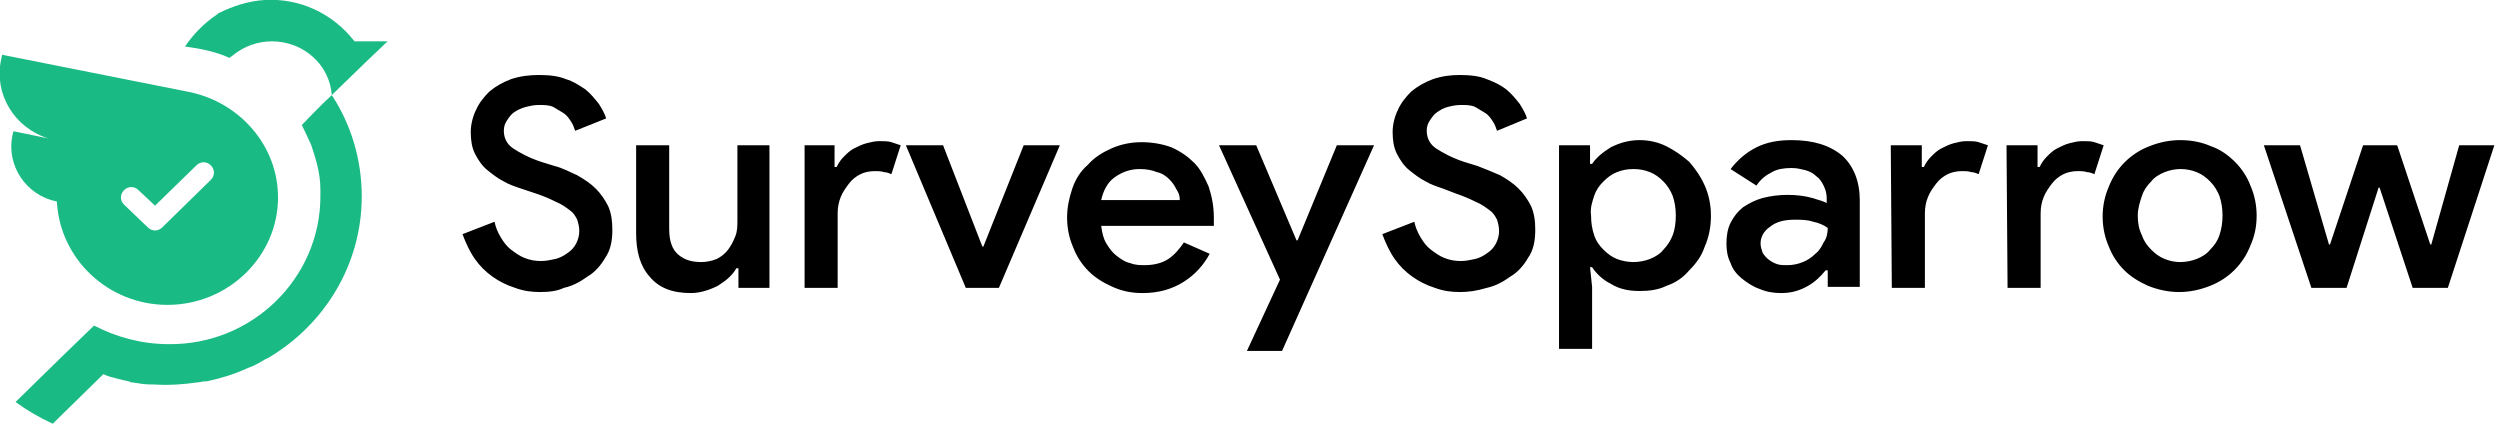 <svg width="200" height="34" viewBox="0 0 200 34" fill="none" xmlns="http://www.w3.org/2000/svg">
<g clip-path="url(#clip0_66_2360)">
<path d="M43.201 23.363C42.539 23.363 41.878 23.28 41.217 23.032C39.894 22.618 38.736 21.792 37.992 20.717C37.579 20.138 37.248 19.394 37 18.733L39.563 17.74C39.646 18.154 39.811 18.567 40.059 18.981C40.307 19.394 40.555 19.725 40.886 19.973C41.217 20.221 41.547 20.469 41.961 20.634C42.374 20.799 42.788 20.882 43.284 20.882C43.697 20.882 44.028 20.799 44.441 20.717C44.772 20.634 45.102 20.469 45.433 20.221C45.681 20.055 45.929 19.807 46.095 19.477C46.26 19.146 46.343 18.815 46.343 18.485C46.343 18.154 46.26 17.823 46.177 17.575C46.012 17.244 45.847 16.996 45.599 16.831C45.268 16.583 44.937 16.335 44.524 16.169C44.028 15.921 43.449 15.673 42.953 15.508L41.713 15.095C41.217 14.929 40.721 14.764 40.307 14.516C39.811 14.268 39.398 13.937 38.984 13.606C38.571 13.276 38.24 12.78 37.992 12.284C37.744 11.787 37.661 11.209 37.661 10.547C37.661 9.969 37.827 9.307 38.075 8.811C38.323 8.232 38.736 7.736 39.15 7.323C39.646 6.909 40.224 6.579 40.886 6.331C41.63 6.083 42.374 6 43.118 6C43.945 6 44.689 6.083 45.268 6.331C45.847 6.496 46.343 6.827 46.839 7.157C47.252 7.488 47.583 7.902 47.914 8.315C48.162 8.728 48.41 9.142 48.492 9.473L46.012 10.465C45.929 10.217 45.847 9.969 45.681 9.721C45.516 9.473 45.351 9.224 45.102 9.059C44.855 8.894 44.524 8.728 44.276 8.563C43.945 8.398 43.532 8.398 43.118 8.398C42.705 8.398 42.374 8.48 42.043 8.563C41.713 8.646 41.382 8.811 41.134 8.976C40.886 9.142 40.721 9.39 40.555 9.638C40.39 9.886 40.307 10.134 40.307 10.465C40.307 11.043 40.555 11.54 41.051 11.87C41.547 12.201 42.291 12.614 43.284 12.945L44.358 13.276C45.02 13.441 45.599 13.772 46.177 14.02C46.756 14.351 47.252 14.681 47.666 15.095C48.079 15.508 48.41 16.004 48.658 16.5C48.906 17.079 48.988 17.658 48.988 18.402C48.988 19.311 48.823 20.055 48.41 20.634C48.079 21.213 47.583 21.792 47.004 22.122C46.425 22.536 45.847 22.866 45.102 23.032C44.606 23.28 43.945 23.363 43.201 23.363ZM59.075 21.461H58.91C58.579 22.04 58.083 22.453 57.422 22.866C56.76 23.197 56.016 23.445 55.272 23.445C53.784 23.445 52.709 23.032 51.965 22.122C51.221 21.296 50.89 20.138 50.89 18.65V11.622H53.536V18.319C53.536 19.311 53.784 19.973 54.28 20.386C54.776 20.799 55.355 20.965 56.099 20.965C56.512 20.965 56.926 20.882 57.339 20.717C57.67 20.552 58 20.303 58.248 19.973C58.496 19.642 58.662 19.311 58.827 18.898C58.993 18.485 58.993 18.071 58.993 17.575V11.622H61.556V23.032H59.075V21.461ZM64.284 11.622H66.764V13.358H66.93C67.095 13.028 67.26 12.78 67.508 12.532C67.757 12.284 68.005 12.036 68.335 11.87C68.666 11.705 68.997 11.54 69.327 11.457C69.658 11.374 69.989 11.291 70.32 11.291C70.733 11.291 71.064 11.291 71.312 11.374C71.56 11.457 71.808 11.54 72.056 11.622L71.312 13.937C71.146 13.854 70.898 13.772 70.733 13.772C70.485 13.689 70.237 13.689 69.989 13.689C69.576 13.689 69.162 13.772 68.831 13.937C68.501 14.102 68.17 14.351 67.922 14.681C67.674 15.012 67.426 15.343 67.26 15.756C67.095 16.169 67.012 16.583 67.012 17.079V23.032H64.367V11.622H64.284ZM72.469 11.622H75.446L78.588 19.725H78.67L81.895 11.622H84.788L79.91 23.032H77.265L72.469 11.622ZM96.777 20.303C96.281 21.213 95.619 21.957 94.71 22.536C93.8 23.114 92.726 23.445 91.403 23.445C90.493 23.445 89.749 23.28 89.005 22.949C88.261 22.618 87.6 22.205 87.103 21.709C86.525 21.13 86.111 20.469 85.863 19.807C85.532 19.063 85.367 18.236 85.367 17.41C85.367 16.583 85.532 15.839 85.781 15.095C86.029 14.351 86.442 13.689 87.021 13.193C87.517 12.614 88.178 12.201 88.922 11.87C89.666 11.54 90.493 11.374 91.32 11.374C92.23 11.374 93.056 11.54 93.718 11.787C94.462 12.118 95.041 12.532 95.537 13.028C96.033 13.524 96.363 14.185 96.694 14.929C96.942 15.673 97.108 16.5 97.108 17.41V17.658C97.108 17.74 97.108 17.823 97.108 17.906C97.108 17.988 97.108 17.988 97.108 18.071H88.096C88.178 18.65 88.261 19.063 88.509 19.477C88.757 19.89 89.005 20.221 89.336 20.469C89.666 20.717 89.997 20.965 90.411 21.047C90.824 21.213 91.237 21.213 91.568 21.213C92.312 21.213 92.974 21.047 93.47 20.717C93.966 20.386 94.379 19.89 94.71 19.394L96.777 20.303ZM94.379 15.921C94.379 15.673 94.296 15.425 94.131 15.177C93.966 14.847 93.8 14.599 93.552 14.351C93.304 14.102 92.974 13.854 92.56 13.772C92.147 13.606 91.733 13.524 91.155 13.524C90.41 13.524 89.749 13.772 89.17 14.185C88.592 14.599 88.261 15.26 88.096 16.004H94.379V15.921ZM102.399 22.37L97.521 11.622H100.497L103.722 19.229H103.805L106.946 11.622H109.923L102.564 28.075H99.753L102.399 22.37ZM116.785 23.363C116.124 23.363 115.462 23.28 114.801 23.032C113.478 22.618 112.32 21.792 111.576 20.717C111.163 20.138 110.832 19.394 110.584 18.733L113.147 17.74C113.23 18.154 113.395 18.567 113.643 18.981C113.891 19.394 114.139 19.725 114.47 19.973C114.801 20.221 115.132 20.469 115.545 20.634C115.958 20.799 116.372 20.882 116.868 20.882C117.281 20.882 117.612 20.799 118.025 20.717C118.356 20.634 118.687 20.469 119.017 20.221C119.265 20.055 119.514 19.807 119.679 19.477C119.844 19.146 119.927 18.815 119.927 18.485C119.927 18.154 119.844 17.823 119.762 17.575C119.596 17.244 119.431 16.996 119.183 16.831C118.852 16.583 118.521 16.335 118.108 16.169C117.612 15.921 117.033 15.673 116.537 15.508L115.462 15.095C114.966 14.929 114.47 14.764 114.057 14.516C113.561 14.268 113.147 13.937 112.734 13.606C112.32 13.276 111.99 12.78 111.742 12.284C111.494 11.787 111.411 11.209 111.411 10.547C111.411 9.969 111.576 9.307 111.824 8.811C112.072 8.232 112.486 7.736 112.899 7.323C113.395 6.909 113.974 6.579 114.635 6.331C115.38 6.083 116.041 6 116.785 6C117.612 6 118.356 6.083 118.935 6.331C119.596 6.579 120.092 6.827 120.506 7.157C120.919 7.488 121.25 7.902 121.58 8.315C121.829 8.728 122.077 9.142 122.159 9.473L119.762 10.465C119.679 10.217 119.596 9.969 119.431 9.721C119.265 9.473 119.1 9.224 118.852 9.059C118.604 8.894 118.273 8.728 118.025 8.563C117.695 8.398 117.281 8.398 116.868 8.398C116.454 8.398 116.124 8.48 115.793 8.563C115.462 8.646 115.214 8.811 114.966 8.976C114.718 9.142 114.553 9.39 114.387 9.638C114.222 9.886 114.139 10.134 114.139 10.465C114.139 11.043 114.387 11.54 114.883 11.87C115.38 12.201 116.124 12.614 117.116 12.945L118.191 13.276C118.852 13.524 119.431 13.772 120.01 14.02C120.588 14.351 121.084 14.681 121.498 15.095C121.911 15.508 122.242 16.004 122.49 16.5C122.738 17.079 122.821 17.658 122.821 18.402C122.821 19.311 122.655 20.055 122.242 20.634C121.911 21.213 121.415 21.792 120.836 22.122C120.258 22.536 119.679 22.866 118.935 23.032C118.108 23.28 117.447 23.363 116.785 23.363ZM124.722 11.622H127.203V13.11H127.368C127.699 12.614 128.195 12.201 128.856 11.787C129.518 11.457 130.262 11.209 131.171 11.209C131.915 11.209 132.659 11.374 133.321 11.705C133.982 12.036 134.561 12.449 135.14 12.945C135.636 13.524 136.049 14.102 136.38 14.847C136.711 15.591 136.876 16.418 136.876 17.244C136.876 18.154 136.711 18.981 136.38 19.725C136.132 20.469 135.719 21.047 135.14 21.626C134.644 22.205 134.065 22.618 133.321 22.866C132.659 23.197 131.915 23.28 131.171 23.28C130.262 23.28 129.518 23.114 128.856 22.701C128.195 22.37 127.699 21.874 127.368 21.378H127.203L127.368 22.949V27.91H124.722V11.622ZM130.675 20.965C131.089 20.965 131.585 20.882 131.998 20.717C132.411 20.552 132.825 20.303 133.073 19.973C133.404 19.642 133.652 19.229 133.817 18.815C133.982 18.402 134.065 17.823 134.065 17.244C134.065 16.666 133.982 16.169 133.817 15.673C133.652 15.26 133.404 14.847 133.073 14.516C132.742 14.185 132.411 13.937 131.998 13.772C131.585 13.606 131.171 13.524 130.675 13.524C130.179 13.524 129.766 13.606 129.352 13.772C128.939 13.937 128.608 14.185 128.277 14.516C127.947 14.847 127.699 15.177 127.533 15.673C127.368 16.169 127.203 16.666 127.285 17.244C127.285 17.823 127.368 18.319 127.533 18.815C127.699 19.311 127.947 19.642 128.277 19.973C128.608 20.303 128.939 20.552 129.352 20.717C129.766 20.882 130.262 20.965 130.675 20.965ZM146.219 21.626H146.053C145.64 22.122 145.227 22.536 144.648 22.866C144.069 23.197 143.408 23.445 142.498 23.445C141.919 23.445 141.341 23.363 140.762 23.114C140.266 22.949 139.77 22.618 139.356 22.288C138.943 21.957 138.612 21.544 138.447 21.047C138.199 20.552 138.116 20.055 138.116 19.477C138.116 18.898 138.199 18.319 138.447 17.823C138.695 17.327 139.026 16.914 139.439 16.583C139.935 16.252 140.431 16.004 141.01 15.839C141.671 15.673 142.333 15.591 142.994 15.591C143.738 15.591 144.4 15.673 144.979 15.839C145.475 16.004 145.888 16.087 146.136 16.252V15.839C146.136 15.508 146.053 15.177 145.888 14.847C145.723 14.516 145.557 14.268 145.309 14.102C145.061 13.854 144.731 13.689 144.4 13.606C144.069 13.524 143.738 13.441 143.325 13.441C142.746 13.441 142.168 13.524 141.754 13.772C141.258 14.02 140.845 14.351 140.514 14.847L138.447 13.524C139.026 12.78 139.687 12.201 140.514 11.787C141.341 11.374 142.25 11.209 143.325 11.209C145.061 11.209 146.384 11.622 147.376 12.449C148.286 13.276 148.782 14.516 148.782 16.004V22.949H146.219V21.626ZM146.219 18.236C145.888 17.988 145.475 17.823 145.061 17.74C144.565 17.575 144.069 17.575 143.573 17.575C142.746 17.575 142.085 17.74 141.589 18.154C141.093 18.485 140.845 18.981 140.845 19.477C140.845 19.725 140.927 19.973 141.01 20.221C141.258 20.634 141.671 20.965 142.168 21.13C142.416 21.213 142.664 21.213 142.994 21.213C143.408 21.213 143.821 21.13 144.234 20.965C144.648 20.799 144.979 20.552 145.227 20.303C145.557 20.055 145.723 19.725 145.888 19.394C146.136 19.063 146.219 18.65 146.219 18.236ZM151.262 11.622H153.743V13.358H153.908C154.073 13.028 154.239 12.78 154.487 12.532C154.735 12.284 154.983 12.036 155.313 11.87C155.644 11.705 155.975 11.54 156.306 11.457C156.636 11.374 156.967 11.291 157.298 11.291C157.711 11.291 158.042 11.291 158.29 11.374C158.538 11.457 158.786 11.54 159.034 11.622L158.29 13.937C158.125 13.854 157.877 13.772 157.711 13.772C157.463 13.689 157.215 13.689 156.967 13.689C156.554 13.689 156.14 13.772 155.81 13.937C155.479 14.102 155.148 14.351 154.9 14.681C154.652 15.012 154.404 15.343 154.239 15.756C154.073 16.169 153.991 16.583 153.991 17.079V23.032H151.345L151.262 11.622ZM160.522 11.622H163.003V13.358H163.168C163.333 13.028 163.499 12.78 163.747 12.532C163.995 12.284 164.243 12.036 164.573 11.87C164.904 11.705 165.235 11.54 165.566 11.457C165.896 11.374 166.227 11.291 166.558 11.291C166.971 11.291 167.302 11.291 167.55 11.374C167.798 11.457 168.046 11.54 168.294 11.622L167.55 13.937C167.385 13.854 167.137 13.772 166.971 13.772C166.723 13.689 166.475 13.689 166.227 13.689C165.814 13.689 165.4 13.772 165.07 13.937C164.739 14.102 164.408 14.351 164.16 14.681C163.912 15.012 163.664 15.343 163.499 15.756C163.333 16.169 163.251 16.583 163.251 17.079V23.032H160.605L160.522 11.622ZM174.412 11.209C175.322 11.209 176.149 11.374 176.893 11.705C177.637 11.953 178.298 12.449 178.794 12.945C179.373 13.524 179.786 14.185 180.034 14.847C180.365 15.591 180.531 16.418 180.531 17.244C180.531 18.154 180.365 18.898 180.034 19.642C179.456 21.13 178.298 22.288 176.81 22.866C175.983 23.197 175.156 23.363 174.33 23.363C173.503 23.363 172.676 23.197 171.849 22.866C171.105 22.536 170.444 22.122 169.948 21.626C169.369 21.047 168.955 20.386 168.707 19.725C168.377 18.981 168.211 18.154 168.211 17.327C168.211 16.5 168.377 15.673 168.707 14.929C169.286 13.441 170.444 12.284 171.932 11.705C172.759 11.374 173.585 11.209 174.412 11.209ZM174.412 20.965C174.826 20.965 175.322 20.882 175.735 20.717C176.149 20.552 176.562 20.303 176.81 19.973C177.141 19.642 177.389 19.311 177.554 18.815C177.719 18.319 177.802 17.823 177.802 17.244C177.802 16.666 177.719 16.169 177.554 15.673C177.389 15.26 177.141 14.847 176.81 14.516C176.479 14.185 176.149 13.937 175.735 13.772C174.908 13.441 173.999 13.441 173.172 13.772C172.759 13.937 172.345 14.185 172.097 14.516C171.767 14.847 171.519 15.177 171.353 15.673C171.188 16.169 171.022 16.666 171.022 17.244C171.022 17.823 171.105 18.319 171.353 18.815C171.519 19.311 171.767 19.642 172.097 19.973C172.428 20.303 172.759 20.552 173.172 20.717C173.585 20.882 173.999 20.965 174.412 20.965ZM181.109 11.622H184.003L186.318 19.559H186.401L189.046 11.622H191.775L194.421 19.559H194.503L196.736 11.622H199.547L195.826 23.032H193.015L190.369 15.012H190.287L187.724 23.032H184.912L181.109 11.622Z" fill="black"/>
<path fill-rule="evenodd" clip-rule="evenodd" d="M1.076 10.5L3.887 11.079C1.159 10.252 -0.495 7.524 0.084 4.795L0.167 4.382L15.132 7.358C19.183 8.185 22.242 11.658 22.242 15.792C22.242 20.504 18.273 24.39 13.395 24.39C8.683 24.39 4.797 20.752 4.549 16.122C2.068 15.626 0.497 13.229 0.993 10.831L1.076 10.5ZM15.71 13.229C16.041 12.898 16.537 12.898 16.868 13.229C17.198 13.559 17.198 14.055 16.868 14.386L12.982 18.189C12.651 18.52 12.155 18.52 11.824 18.189L9.923 16.37C9.592 16.04 9.592 15.544 9.923 15.213C10.253 14.882 10.749 14.882 11.08 15.213L12.403 16.453L15.71 13.229Z" fill="#19BA84"/>
<path d="M26.542 7.606C28.113 10.004 28.94 12.815 28.94 15.709C28.94 21.166 25.963 25.961 21.498 28.607L21.168 28.772C20.754 29.02 20.341 29.268 19.845 29.434C18.77 29.93 17.695 30.261 16.538 30.509C16.455 30.509 16.372 30.509 16.372 30.509C16.207 30.509 15.959 30.591 15.794 30.591C14.636 30.757 13.479 30.839 12.321 30.757C12.239 30.757 12.156 30.757 12.073 30.757C11.577 30.757 11.081 30.674 10.585 30.591C10.502 30.591 10.419 30.591 10.337 30.509C10.171 30.509 10.089 30.426 9.923 30.426C9.841 30.426 9.675 30.343 9.593 30.343C9.51 30.343 9.345 30.261 9.262 30.261C8.931 30.178 8.601 30.095 8.27 29.93L4.219 33.898C3.144 33.402 2.152 32.824 1.242 32.162L5.045 28.442L7.526 26.044C9.262 26.953 11.329 27.532 13.479 27.532C20.176 27.615 25.632 22.241 25.632 15.709V15.13C25.632 13.807 25.219 12.567 24.888 11.575C24.475 10.666 24.144 10.004 24.144 10.004C24.144 10.004 25.632 8.433 26.542 7.606ZM29.27 4.961L26.542 7.606C26.377 5.209 24.31 3.307 21.747 3.307C20.589 3.307 19.514 3.721 18.687 4.382C18.605 4.465 18.439 4.547 18.357 4.63C17.282 4.134 16.042 3.886 14.802 3.721C15.463 2.728 16.372 1.819 17.364 1.158L17.447 1.075C18.605 0.496 19.845 0.083 21.168 2.72207e-05C23.979 -0.165 26.625 1.075 28.361 3.307H31.006L29.27 4.961Z" fill="#19BA84"/>
</g>
<defs>
<clipPath id="clip0_66_2360">
<rect width="200" height="33.898" fill="white"/>
</clipPath>
</defs>
</svg>
